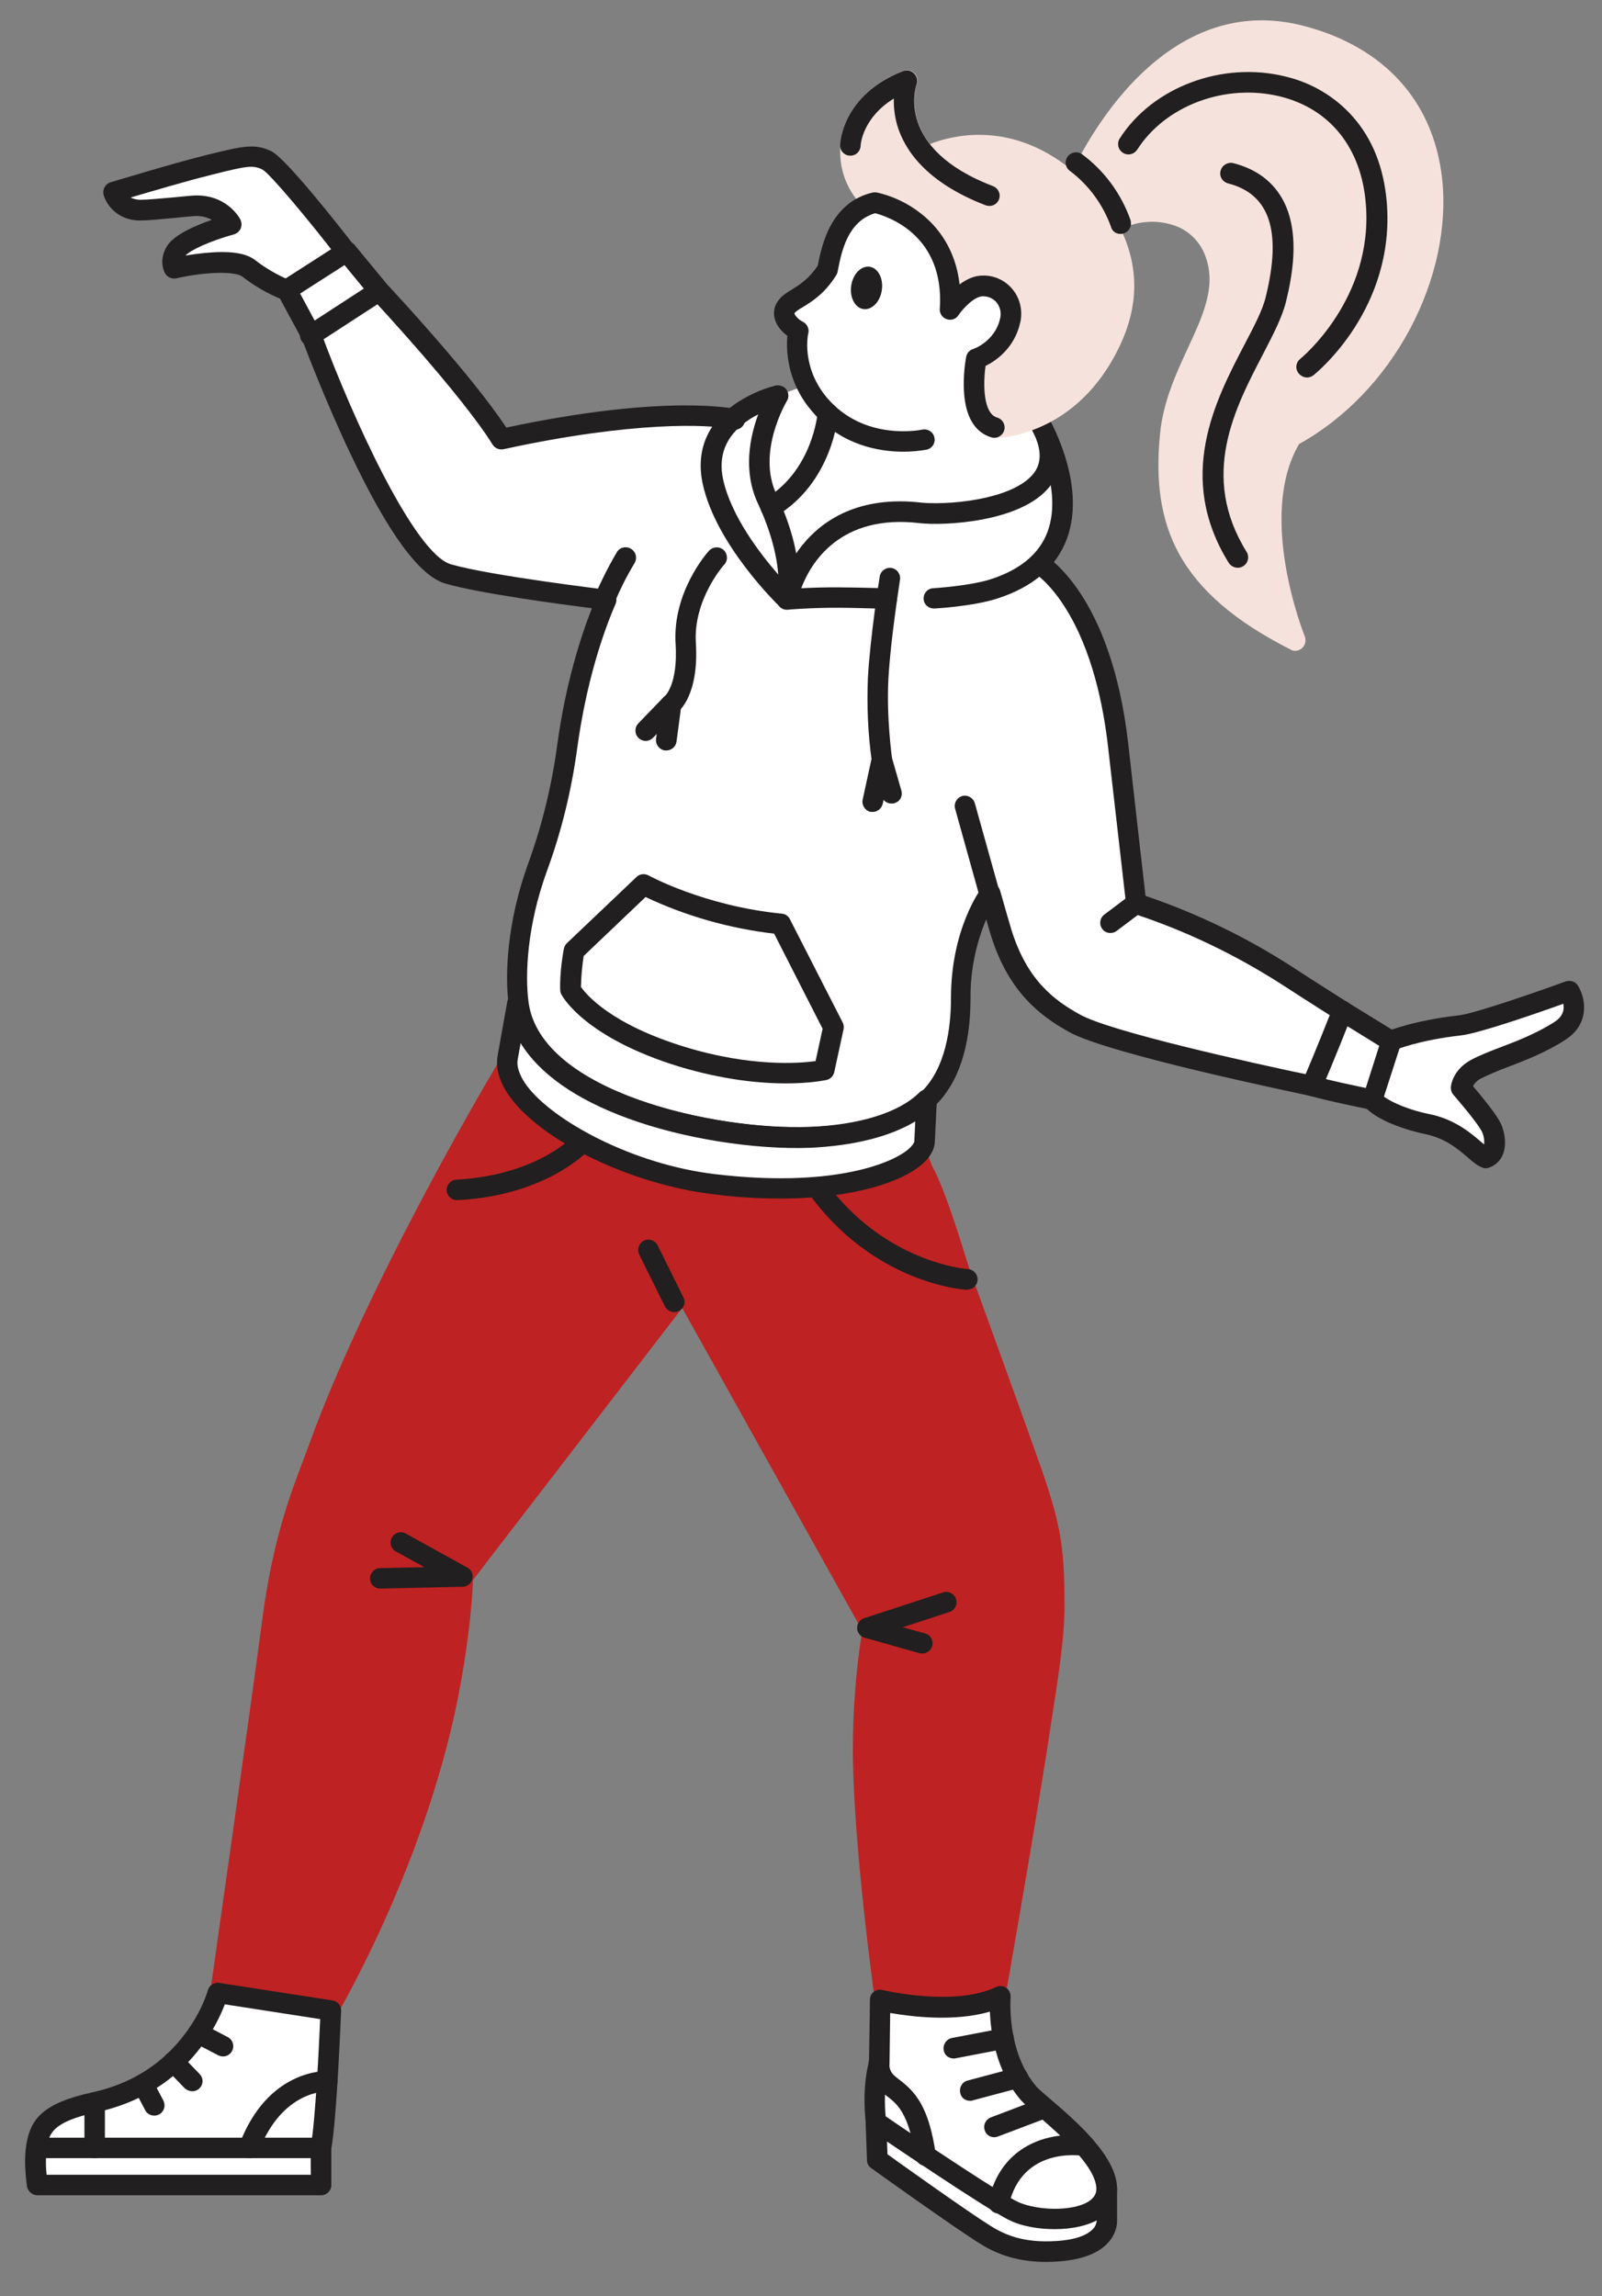<?xml version="1.0" encoding="UTF-8"?> <!-- Generator: Adobe Illustrator 24.3.0, SVG Export Plug-In . SVG Version: 6.00 Build 0) --> <svg xmlns="http://www.w3.org/2000/svg" xmlns:xlink="http://www.w3.org/1999/xlink" version="1.1" id="Layer_1" x="0px" y="0px" viewBox="0 0 704 1009" style="enable-background:new 0 0 704 1009;" xml:space="preserve"><rect x="0" y="0" width="704" height="1009" fill="#808080" stroke="none"/> <style type="text/css"> .st0{fill:#BF2222;} .st1{fill:#211F1F;} .st2{fill:#FFFFFF;} .st3{fill:#F6E2DC;} </style> <path class="st0" d="M96.9,876l47,7.6c0,0,40.3-67.5,54.1-144.9c5.3-29.5,5.3-45.8,5.3-45.8l97.1-126.2l83.2,149.1 c-2.8,17.5-4.2,35.2-4.3,52.9c0,41.8,9.8,110.8,9.8,110.8s0.1,0.1,0.1,0.2c7.5,1.5,30.9,5.4,47.6-0.9c0.1-0.3,0.3-0.5,0.4-0.7 c0,0,11.9-67.6,18.7-110.8c4.6-29.3,7.5-46.6,7.5-61.6c0-26.3-1.8-35.9-12-64.6c-15.8-44.4-38.7-142.8-48.3-133.5 c-9.6,9.3-40.3,18.7-89.2,12.9c-42.1-5-87.9-30.9-90.8-51.4l0,0c0,0-56,93.2-82.9,167.1c-5.9,16.1-15.1,36.3-20.3,75.1 C113.7,757.9,96.8,876,96.9,876z"></path> <path class="st0" d="M143.1,888.1l-47-7.6c-2.4-0.4-4-2.7-3.7-5.1c0.1-1.2,16.9-118.6,23-164.7c4.5-33.9,12.2-54.2,17.9-69.1 c0.9-2.4,1.8-4.8,2.6-7c26.7-73.5,82.6-167,83.2-167.9c0.7-1.1,1.9-1.9,3.2-2.1c2.5-0.4,4.7,1.3,5.1,3.8 c2.4,16.7,43.8,42.4,86.9,47.5c51.8,6.1,78.6-5,85.5-11.7c0.5-0.4,1-0.8,1.6-1c2.4-0.8,4.9,0.4,5.8,2.7 c0.3,0.9,32.7,89.7,48.3,133.5c10.5,29.3,12.3,39.2,12.3,66.1c0,14.3-2.5,30.1-6.6,56.3l-0.9,6c-6.7,42.8-18.6,110.2-18.7,110.9 c0,0.5-0.2,1-0.5,1.5l-0.4,0.7c-0.5,0.9-1.3,1.5-2.3,1.9c-17.5,6.6-40.9,3-50.1,1.1c-1.5-0.2-2.7-1.2-3.3-2.6l-0.1-0.2 c-0.1-0.4-0.2-0.7-0.3-1.1c-0.1-0.7-9.8-69.8-9.8-111.4c0-17.5,1.4-34.9,4.1-52.1l-79.1-141.7l-92,119.6c-0.1,4.8-0.9,20.3-5.3,45.1 c-13.8,77.3-54.3,145.7-54.7,146.4c-0.8,1.4-2.3,2.2-3.9,2.2C143.6,888.1,143.4,888.1,143.1,888.1z M300.3,562.1 c0.1,0,0.2,0,0.3-0.2c1.5,0.1,2.9,1,3.6,2.3l83.2,149.1c0.5,0.9,0.7,2,0.5,3c-2.7,17.2-4.1,34.7-4.2,52.1c0,36,7.4,93.3,9.3,107.1 c8.6,1.5,26.4,3.8,40-0.5c2.1-11.7,12.3-70.2,18.4-108.7l0.9-6c4-25.7,6.5-41.3,6.5-54.9c0-25.8-1.7-34.7-11.8-63.1 C433.7,605,408.2,535,400.8,514.6c-14.7,9.1-45.3,15.1-87.5,10.1c-20.7-2.4-43.2-9.9-61.8-20.4c-16.8-9.5-25.2-18.3-29.3-25.2 c-13.9,24.1-55.8,98.2-77.8,158.4c-0.9,2.3-1.8,4.6-2.7,7.1c-5.8,15.3-13,34.3-17.4,67.1c-5.4,41.1-19.3,138.6-22.4,160.4l39.6,6.4 c7.4-13.1,40-73.5,52-140.7c5.1-28.7,5.2-44.8,5.2-45c0-0.9,0.3-1.9,0.9-2.7l97.1-126.2C297.6,562.8,298.9,562.1,300.3,562.1 L300.3,562.1z"></path> <path class="st1" d="M425.1,566.7c-0.1,0-0.2,0-0.3,0.1c-1.6-0.1-41-2.8-69.6-42.6l0,0c-1.5-2-1-4.8,1-6.3s4.8-1,6.3,1 c26,36.1,62.4,38.8,62.8,38.8c2.4,0.1,4.3,2.1,4.3,4.5C429.6,564.7,427.6,566.7,425.1,566.7L425.1,566.7z"></path> <path class="st1" d="M404.1,726.5l-24.1-6.8c-1.5-0.4-2.6-1.5-3.1-2.9c-0.8-2.4,0.5-4.9,2.9-5.7l34.6-11.3c2.4-0.8,4.9,0.5,5.7,2.9 s-0.5,4.9-2.9,5.7l-20.5,6.7l9.8,2.7c2,0.5,3.3,2.3,3.3,4.3c0,2.5-2,4.5-4.5,4.5C404.8,726.6,404.4,726.6,404.1,726.5z"></path> <path class="st1" d="M167.1,698.1L167.1,698.1c-2.5,0-4.5-2-4.5-4.4c0-2.5,2-4.6,4.5-4.6l19.4-0.4l-12.5-6.9c-2.2-1.2-3-3.9-1.8-6.1 s3.9-3,6.1-1.8l27.1,15c1.4,0.7,2.3,2.2,2.3,3.8c0.1,2.5-1.9,4.5-4.4,4.6L167.1,698.1L167.1,698.1L167.1,698.1z"></path> <path class="st1" d="M200.8,527.4c-2.4,0-4.4-1.9-4.5-4.3c-0.1-2.5,1.8-4.6,4.3-4.7c18.6-1,31.8-6.3,39.6-10.6 c8.4-4.7,12.6-9.2,12.6-9.2c1.6-1.9,4.4-2,6.3-0.4c1.9,1.7,2,4.5,0.4,6.4c-0.7,0.9-18.9,20.8-58.5,22.8 C201,527.4,200.9,527.4,200.8,527.4L200.8,527.4z"></path> <path class="st1" d="M296.3,576.6c-1.7,0-3.3-1-4.1-2.5l-11.3-22.8c0-0.1,0-0.1,0-0.1c-1.1-2.2-0.1-4.9,2.1-6c2.2-1.1,4.9-0.1,6,2.1 l11.3,22.8c0.3,0.6,0.5,1.3,0.5,2C300.8,574.6,298.8,576.6,296.3,576.6L296.3,576.6z"></path> <path class="st2" d="M125.4,127.2c-5.7-2.4-11.2-5.6-16.1-9.4c-7.4-5.7-32.7,0-32.7,0s-1.8-3.1,0.7-7.3c3.7-6.3,24.4-11.9,24.4-11.9 s-4.6-9.2-17.2-8.2c-6.7,0.5-18.4,1.8-22.7,1.8c-9.8,0-11.8-8-11.8-8s27.4-8.4,40.4-11.6c16.3-4,20.8-5.3,26.8-2.3 s34.5,39.9,34.5,39.9"></path> <path class="st1" d="M125.4,131.7c-0.6,0-1.1-0.1-1.7-0.2c-6.2-2.5-12-5.9-17.3-10c-2.7-2.1-14.6-2.4-28.9,0.8 c-1.9,0.4-3.9-0.4-4.9-2.1c-0.3-0.5-3.1-5.5,0.7-11.9c3-5.1,12.6-9.2,19.8-11.7c-2.6-1.4-5.5-1.9-8.4-1.6c-2.1,0.2-4.6,0.4-7.3,0.7 c-6.2,0.6-12.6,1.2-15.7,1.2c-10.6,0-15.2-7.5-16.2-11.4c-0.5-2.3,0.8-4.7,3.1-5.4c1.2-0.3,27.7-8.4,40.7-11.6l1.9-0.5 c15.6-3.8,20.8-5.1,28.1-1.5c6.4,3.2,29.3,32.3,36.1,41.1c1.5,1.9,1.1,4.8-0.8,6.3s-4.8,1.2-6.3-0.8c-13.2-17.1-29.6-36.7-33-38.6 c-4.2-2.1-7.1-1.5-21.9,2.2l-1.9,0.5c-9,2.2-25.3,7-34.1,9.6c1.4,0.7,2.9,1,4.4,1c2.7,0,9.2-0.6,14.9-1.1c2.7-0.3,5.3-0.5,7.4-0.7 c15.4-1.3,21.4,10.1,21.6,10.6c0.1,0.3,0.2,0.6,0.3,0.9c0.6,2.4-0.8,4.8-3.2,5.5c-10.5,2.9-19.1,6.9-21.3,9.3 c2.4-0.4,5.2-0.8,8.2-1.1c11-1.1,18.2-0.1,22.3,3c4.6,3.6,9.6,6.5,15,8.8c1.8,0.7,2.9,2.3,2.9,4.2 C129.9,129.7,127.9,131.7,125.4,131.7L125.4,131.7z"></path> <path class="st2" d="M603.1,483.3c3.2,4.4,14.5,9,24.4,11c14.6,2.9,21.7,13.5,25.3,14.6c6.1-1.9,4.2-10.8,2.4-13.9 c-3.2-5.4-12.9-16.6-12.9-16.6s0.5-5.1,6.5-8.4c8.2-4.5,23.9-8.5,36.9-16.9c10.6-6.9,3.9-17.5,3.9-17.5s-38.8,14.1-48,15.1 c-19.8,2.2-30.4,6.8-30.4,6.8"></path> <path class="st1" d="M652.8,513.4c-0.5,0-1-0.1-1.5-0.4c-2-0.7-3.7-2.1-6.1-4.2c-4.2-3.6-9.9-8.6-18.8-10.4 c-7.8-1.6-22.3-6.1-27.2-12.8l0,0c-1.5-2-1-4.8,1-6.3s4.8-1,6.3,1c2,2.8,11.2,7.2,21.7,9.3c11.3,2.3,18.5,8.6,22.9,12.4 c0.4,0.3,0.7,0.6,1.1,0.9c0.2-2-0.2-4.1-1.1-5.9c-2.4-4.2-9.8-12.9-12.4-15.9c-0.8-0.9-1.2-2.2-1.1-3.4c0-0.8,0.9-7.6,8.8-11.9 c3.5-1.9,7.8-3.6,12.8-5.5c7.7-2.9,16.3-6.3,23.9-11.2c3.9-2.5,4.4-5.6,3.9-8c-10.5,3.8-36.9,13-44.9,13.9 c-18.7,2.1-29,6.4-29.1,6.5c-2.3,1-4.9-0.1-5.9-2.3s0-4.9,2.3-5.9c0.5-0.2,11.5-4.8,31.7-7.1c7.1-0.8,36.3-11,46.9-14.9 c2-0.7,4.3,0,5.4,1.8c3.6,5.8,5.2,16.8-5.3,23.7c-8.3,5.5-17.9,9.2-25.5,12.1c-4,1.5-7.9,3.1-11.7,5c-1.5,0.7-2.8,1.9-3.6,3.4 c3,3.5,9.2,11,11.7,15.4c1.7,2.9,3.5,9.3,1.5,14.5c-1.1,2.9-3.5,5.1-6.4,6C653.7,513.3,653.3,513.4,652.8,513.4L652.8,513.4z"></path> <path class="st2" d="M125.2,127.3l10.9,20.3c0,0,35.8,97.6,60.1,104.6c18.5,5.3,69.4,11.4,69.4,11.4c-5.9,13.8-13.1,35.2-17.1,64.3 c-2.4,18.3-6.8,36.2-13.2,53.5c-8.6,23.9-10.1,46.4-8.2,59.8c6.1,42.8,85.3,60.3,128.6,58.6c23.7-0.9,41.9-6.9,51.4-16.4 c2.2-2.2,14.8-12.7,14.8-44.7c0-29.5,12.8-46.1,12.8-46.1c2.1,7.4,4,14,5.1,17.4c7.5,24,21.1,33.6,32.3,39.8 c17.1,9.5,104.3,27.4,104.3,27.4c8.6,2.4,26.5,6,26.5,6l8.3-25.7L590,444.3c0,0-13.5-8.4-24.6-15.7c-20.6-13.3-42.9-24-66.2-31.6 c0,0-2.8-24.2-8-69.8c-7.3-64.1-34.8-79.6-34.8-79.6l0,0c24-23.5-0.9-64.3-0.9-64.3s-9.2-19.8-50.4-20.8c-36.3-0.9-63,11.4-63,11.4 s-11.1,2.6-19.7,10.1c0,0-29.8-7.1-102.6,8.7c-14.5-23.1-53.5-64.8-53.5-64.8l-14.6-17.7L125.2,127.3z"></path> <path class="st1" d="M349.9,504.3c-23.5,0-51.9-4.9-73.1-12.9c-31.9-11.7-50.3-28.8-53.2-49.6c-1.9-13.4-0.7-36.8,8.4-62 c6.2-17,10.5-34.6,12.9-52.6c3.6-26.2,9.9-46.3,15.2-59.9c-14-1.8-49.2-6.5-64.2-10.8c-11.6-3.3-25.3-22.1-42-57.3 c-11.2-23.6-19.9-46.8-21-49.7l-10.8-20c-1.2-2-0.5-4.6,1.5-5.9l26.3-16.9c1.9-1.3,4.4-0.9,5.9,0.9l14.5,17.6 c2.6,2.7,36.9,39.6,52.2,62.7c70.7-15,100.3-8.3,101.5-8c2.4,0.6,3.9,3,3.3,5.4c-0.5,2.5-3,4-5.4,3.4c-10.1-2.4-44.2-3.6-100.6,8.7 c-1.9,0.4-3.8-0.4-4.8-2c-14-22.4-52.5-63.7-52.9-64.1c-0.1-0.1-0.1-0.1-0.2-0.2l-12-14.6L131.9,129l8.9,16.6 c0.1,0.2,0.2,0.4,0.3,0.6c13.6,36.9,41,97.2,57.1,101.8c17.9,5.1,68.2,11.1,68.7,11.2c0.4,0,0.8,0.1,1.2,0.3c2.3,1,3.4,3.6,2.4,5.9 c-5.5,12.7-12.8,34.1-16.8,63.1c-2.5,18.5-6.9,36.8-13.4,54.4c-8.6,23.7-9.7,45.3-8,57.7c5.5,39.4,82.4,56.3,123.9,54.7 c21.9-0.8,39.5-6.3,48.3-15.1c0.1-0.1,0.2-0.2,0.4-0.4c10.7-10.4,13-28.1,13-41.1c0-30.6,13.1-48.1,13.7-48.8 c0.5-0.8,1.4-1.3,2.3-1.6c2.4-0.7,4.9,0.7,5.6,3.1c2.4,8.5,4.1,14.3,5,17.3c6.8,21.8,18.5,30.8,30.2,37.2 c13.1,7.3,73.2,20.8,103.1,27c0.1,0,0.2,0.1,0.3,0.1c5.8,1.7,16.4,3.9,22.1,5.1l5.9-18.5l-18.3-11.3c-0.2-0.1-13.6-8.6-24.7-15.8 c-20.3-13-42.1-23.5-65-31c-1.7-0.5-3-2-3.2-3.8c0,0-2.8-24.2-8-69.8c-2-17.5-6.9-42.3-19-61.2c-7.1-11.2-13.5-15-13.5-15 c-0.1,0-0.1,0-0.1,0c-2.2-1.3-2.9-4-1.7-6.2c1.3-2.2,4-2.9,6.2-1.7c1.2,0.7,29.5,17.4,37,83c4.1,36.4,6.7,59.2,7.6,66.9 c22.7,7.7,44.4,18.2,64.5,31.2c11,7.2,24.4,15.6,24.5,15.7l21.3,13.1c1.7,1.1,2.5,3.2,1.9,5.2l-8.3,25.7c-0.7,2.1-3,3.4-5.2,3 c-0.8-0.2-18-3.6-26.7-6.1c-5.5-1.2-88.1-18.3-105.4-27.9c-12.7-7-26.7-17.5-34.5-42.4c-0.5-1.6-1.2-4-2.1-7.2 c-4.6,10.9-7,22.7-6.9,34.5c0,21.5-5.3,37.5-15.8,47.6c-0.1,0.1-0.2,0.2-0.3,0.3c-10.5,10.5-29.9,16.8-54.4,17.8 C354,504.3,352,504.3,349.9,504.3L349.9,504.3z"></path> <path class="st1" d="M410.4,267.4c-2.4,0-4.4-1.8-4.5-4.1c-0.2-2.5,1.7-4.7,4.2-4.8c0.2,0,15.9-1,25.1-3.9 c13.1-4.2,21.5-11.2,25.1-20.8c7.8-20.7-8.4-47.8-8.6-48.1c-1.3-2.1-0.6-4.8,1.5-6.1c2.1-1.4,4.9-0.7,6.2,1.4 c0.8,1.3,18.7,31,9.4,55.9c-4.6,12.3-15,21.2-30.8,26.2c-10.3,3.3-26.6,4.3-27.3,4.3C410.6,267.4,410.5,267.4,410.4,267.4 L410.4,267.4z"></path> <path class="st2" d="M223.1,464.7c-3.8,21,45.6,50.4,90.9,55.9c59.3,7,91.9-8.3,92.4-18.8l0.9-18.4c-9.5,9.4-27.7,15.5-51.4,16.4 c-43.4,1.7-122.6-15.8-128.6-58.6L223.1,464.7L223.1,464.7z"></path> <path class="st1" d="M342.9,526.7c-9.9,0-19.8-0.6-29.5-1.9c-35.4-4.2-74.5-22.8-89.1-42.5c-4.8-6.5-6.6-12.7-5.6-18.5l4.2-23.5 c0.3-2.1,2.2-3.7,4.4-3.7h0.1c2.2,0.1,4.1,1.7,4.4,3.9c5.5,39.4,82.4,56.3,123.9,54.7c21.9-0.8,39.5-6.3,48.3-15.1 c0.9-0.9,2.1-1.4,3.4-1.3c2.5,0.1,4.4,2.2,4.3,4.7l-0.9,18.4c-0.1,2.4-1.3,6.1-5.9,10C396,519.4,375.2,526.7,342.9,526.7 L342.9,526.7z M402.2,492.8c-11.1,6.7-27,10.7-46.2,11.6c-24.6,0.9-56-4.1-80-12.9c-23-8.4-39-19.7-47.2-33.1l-1.3,7.2l0,0 c-0.7,4,1.8,8.5,4,11.5c11.4,15.3,46.3,34.6,82.9,38.9c49.7,5.9,76.6-4.1,84.7-10.9c2.1-1.8,2.7-3.1,2.7-3.6L402.2,492.8 L402.2,492.8z"></path> <path class="st1" d="M387.5,338.4c-2.2,0-4.1-1.6-4.4-4c-1.7-12.1-2.2-24.3-1.7-36.5c1-17.8,5-43.5,5.2-44.6l0,0 c0.4-2.4,2.7-4.1,5.2-3.7c2.4,0.4,4.1,2.7,3.7,5.2c0,0.3-4.2,26.4-5.1,43.7c-0.9,17.1,1.6,34.5,1.6,34.7c0,0.3,0,0.5,0,0.7 C392,336.4,390,338.4,387.5,338.4L387.5,338.4z"></path> <path class="st1" d="M383.5,356.8c-0.3,0-0.6-0.1-0.9,0c-2.5-0.6-4-3-3.5-5.4l4-18.4c0.5-2,2.2-3.4,4.3-3.5h0.2c2,0,3.7,1.4,4.3,3.3 l4.2,14.6c0.5,1.7,0,3.6-1.4,4.7c-2,1.6-4.8,1.3-6.4-0.6l-0.4,1.8C387.4,355.3,385.6,356.8,383.5,356.8L383.5,356.8z"></path> <path class="st1" d="M292.8,329.8c-0.2,0-0.4,0-0.6,0c-2.5-0.4-4.2-2.6-3.9-5.1l2.1-15.8c0.4-2.5,2.6-4.2,5.1-3.9 c2.5,0.4,4.2,2.6,3.9,5.1l-2.1,15.8C297,328.1,295.1,329.8,292.8,329.8L292.8,329.8z"></path> <path class="st1" d="M292.3,305.8l-0.1,0.1c0,0,5.8-5.1,4.7-22.9c-1.5-22.8,14-40.3,14.7-41c1.7-1.8,4.5-2,6.4-0.3 c1.8,1.7,2,4.5,0.3,6.4c-0.2,0.1-13.7,15.4-12.5,34.4c1.4,23-7.3,30-8.3,30.7L292.3,305.8z"></path> <path class="st1" d="M280.6,324.3c-1.8-1.8-1.8-4.6-0.1-6.4l11.1-11.5c1.7-1.7,4.5-1.8,6.3-0.1c1.8,1.7,1.9,4.6,0.2,6.4L287,324.2 c-0.9,0.9-2.1,1.4-3.3,1.4C282.6,325.6,281.5,325.1,280.6,324.3z"></path> <path class="st1" d="M488,410c-1.5,0-2.8-0.6-3.6-1.8c-1.5-2-1.1-4.8,0.9-6.3l11.3-8.5c2-1.5,4.8-1.1,6.3,0.9s1.1,4.8-0.9,6.3 l-11.3,8.5C489.9,409.7,489,410,488,410L488,410z"></path> <path class="st1" d="M265.8,267.9c-0.7,0-1.3-0.1-1.9-0.4c-2.3-1-3.4-3.6-2.4-5.9c2.6-6.1,5.6-12.1,8.9-17.8 c0.2-0.2,0.3-0.4,0.4-0.6c0.7-1.7,2.4-2.8,4.3-2.7c2.5,0.1,4.5,2.2,4.4,4.7c0,1.2-0.4,1.9-1.2,3.2c-3.2,5.4-6,11-8.4,16.8 C269.2,266.8,267.6,267.9,265.8,267.9L265.8,267.9z"></path> <path class="st1" d="M430.4,393.7c-4.7-16.7-10.6-38.2-10.7-38.4l0,0c-0.6-2.4,0.8-4.8,3.2-5.5c2.4-0.6,4.8,0.8,5.5,3.2 c0.1,0.2,6,21.7,10.7,38.3c0.1,0.4,0.2,0.8,0.2,1.2c0,2.5-2,4.5-4.5,4.5C432.7,397,431,395.6,430.4,393.7z"></path> <path class="st2" d="M576.5,477.1c4.5-9.8,13.5-32.8,13.5-32.8"></path> <path class="st1" d="M576.5,481.7c-0.6,0-1.3-0.2-1.9-0.4c-2.3-1.1-3.3-3.7-2.3-6c4.4-9.6,13.3-32.4,13.4-32.6v-0.1 c1-2.3,3.6-3.4,5.9-2.5c2.3,1,3.4,3.6,2.5,5.9c-0.3,0.9-9.1,23.2-13.5,33C579.9,480.7,578.3,481.7,576.5,481.7L576.5,481.7z"></path> <path class="st2" d="M166.3,127.9l-30,19.5"></path> <path class="st1" d="M132.6,149.9c-1.4-2-0.8-4.8,1.3-6.2l30-19.5c0.1,0,0.1,0,0.1,0c2.1-1.3,4.9-0.7,6.2,1.4 c1.3,2.1,0.7,4.9-1.4,6.2l-30,19.5c-0.8,0.4-1.6,0.7-2.5,0.7C134.8,152,133.4,151.2,132.6,149.9z"></path> <path class="st1" d="M346,267.9c-0.3,0-0.6,0-1,0c-2.5-0.5-4.1-2.9-3.6-5.3c2-8.6,5.9-16.5,11.4-23.3c8.4-10.3,24.3-21.7,52.3-18.4 c4.1,0.4,14,0.5,24.6-1.5c11.9-2.2,20.3-6.1,24.4-11.2c3.2-4,3.6-8.9,1.4-14.9l0,0c-0.8-2.3,0.4-4.9,2.7-5.8 c2.3-0.8,4.9,0.4,5.8,2.7c4.2,11.3,0.9,19.1-2.7,23.6c-12.5,15.8-46.7,17.3-57.1,16.1c-35.2-4.2-48,17.7-52.1,28.6 c11.5-0.6,20-0.4,32.7-0.1l5,0.1c2.5,0,4.5,2.1,4.4,4.6c0,2.5-2.1,4.5-4.6,4.4l-5-0.1c-14.7-0.4-23.6-0.6-38.3,0.5 C346.2,267.9,346.1,267.9,346,267.9L346,267.9z"></path> <path class="st1" d="M346,267.9c-1.2,0-2.3-0.4-3.3-1.3c-1.2-1.1-28.1-27.3-33.9-54c-3-14.1,1.7-26.1,13.7-34.7 c5.6-3.9,11.8-6.8,18.4-8.5c1.2-0.2,2.4,0,3.4,0.6c2.1,1.3,2.8,4.1,1.5,6.2c-0.1,0.2-13.4,22.3-4.6,41c13.7,29.1,9.4,46.6,9.2,47.3 C349.9,266.5,348.1,267.9,346,267.9L346,267.9z M333.2,182.1c-1.8,0.9-3.6,2-5.3,3.2c-9,6.5-12.4,15-10.1,25.5 c3.5,15.9,16.1,32.4,24.2,41.7c-0.5-7-2.6-17.7-9-31.4C326.4,206.9,329.6,191.8,333.2,182.1L333.2,182.1z"></path> <path class="st1" d="M345.4,476.1c-11.3,0-27.4-1.5-47-7.4c-41.6-12.8-51.3-30.9-51.7-31.7c-0.3-0.6-0.5-1.2-0.5-1.8 c-0.4-7.6,1.5-17.9,1.6-18.3c0.2-0.9,0.6-1.7,1.3-2.4l30.6-29.1c1.4-1.4,3.6-1.6,5.3-0.7c0.3,0.2,24.8,13.5,58.5,16.8 c1.6,0.1,2.9,1,3.6,2.4l23.2,45.4c0.5,0.9,0.6,2,0.4,3l-4.1,18.9c-0.4,1.7-1.7,3-3.4,3.4C362.6,474.7,356.3,476.1,345.4,476.1 L345.4,476.1z M361.5,452.1l-21.3-41.8c-19.6-2.3-38.7-7.7-56.5-16.1l-27.2,25.9c-0.7,4.5-1.1,9-1.2,13.6c2.2,3.2,13,16.4,45.8,26.4 c28.8,8.8,50,7.2,57.3,6.2L361.5,452.1z"></path> <path class="st2" d="M16.3,942.5c-1.5,8,0.2,17.7,0.3,17.8h124.6v-16.4c2.5-13.6,4.3-60.3,4.3-60.3l-49.7-7.7c0,0-10.2,38.4-54.2,48 C21,928.4,17.8,934.5,16.3,942.5L16.3,942.5z"></path> <path class="st1" d="M16.5,964.7c-2.2,0-4-1.5-4.6-3.6c0-0.5-1.8-10.7-0.2-19.4c1.9-10.5,7.2-17.5,28.8-22.2 c17-3.7,30.7-12.3,40.7-25.6c7.6-10,10.1-19.1,10.1-19.2c0.6-2.2,2.8-3.7,5.1-3.3l49.7,7.7c2.3,0.3,3.9,2.3,3.8,4.6 c-0.1,1.9-1.8,46.3-4.3,60.5v16c0,2.5-2,4.5-4.5,4.5H16.5L16.5,964.7z M136.5,943.7c0-0.3,0.1-0.5,0.1-0.8c2-10.8,3.6-44,4.1-55.6 l-41.9-6.5c-4,10.5-18.1,39.1-56.3,47.4c-19.9,4.3-20.8,9.7-21.8,15c-0.6,4.2-0.7,8.4-0.2,12.5h116.1L136.5,943.7z"></path> <path class="st1" d="M11.6,943.9c0-2.5,2-4.5,4.5-4.5h125c2.5,0,4.5,2,4.5,4.5s-2,4.5-4.5,4.5h-125 C13.6,948.4,11.6,946.3,11.6,943.9z"></path> <path class="st1" d="M107.8,948.1c-2.3-0.9-3.5-3.5-2.6-5.8c12.5-33,37.7-32.2,38.8-32.2c2.5,0.1,4.4,2.2,4.3,4.7s-2.2,4.4-4.7,4.3 c-0.2,0-19.7-0.6-29.9,26.4c-0.6,1.7-2.3,2.9-4.2,2.9C109,948.4,108.4,948.3,107.8,948.1z"></path> <path class="st1" d="M37.1,943.9v-20c0-2.5,2-4.5,4.5-4.5s4.5,2,4.5,4.5v20c0,2.5-2,4.5-4.5,4.5S37.1,946.3,37.1,943.9z"></path> <path class="st1" d="M98,903.7c-0.7,0-1.4-0.2-2.1-0.5L85,897.5c-2.2-1.2-3.1-3.9-1.9-6.1s3.9-3.1,6.1-1.9l10.9,5.7 c1.5,0.8,2.4,2.3,2.4,4C102.5,901.7,100.5,903.7,98,903.7L98,903.7z"></path> <path class="st1" d="M81.2,917.7l-8.2-8.5c-1.7-1.8-1.7-4.7,0.1-6.4s4.7-1.7,6.4,0.1l8.2,8.5c0.8,0.8,1.3,1.9,1.3,3.1 c0,2.5-2,4.5-4.5,4.5C83.3,919,82.1,918.5,81.2,917.7z"></path> <path class="st1" d="M63.8,927.3l-4.9-9.3c-1.2-2.2-0.3-4.9,1.9-6.1s4.9-0.3,6.1,1.9l4.9,9.3c0.3,0.7,0.5,1.4,0.5,2.1 c0,2.5-2,4.5-4.5,4.5C66.1,929.7,64.5,928.8,63.8,927.3z"></path> <path class="st2" d="M486.4,961.7V976c0,0,0.8,11.8-21.7,13.3c-15.7,1.1-25-3.1-31.9-7.4c-11.5-7.2-47.3-32.9-47.3-32.9l-0.6-16.5"></path> <path class="st1" d="M430.4,985.8c-11.5-7.2-46-31.9-47.5-33c-1.2-0.8-1.9-2.1-1.9-3.5l-0.6-16.5l0,0c0-2.5,1.9-4.6,4.4-4.7 s4.6,1.8,4.7,4.3l0.5,14.3c7.4,5.3,35.4,25.3,45.2,31.4c6.2,3.9,14.5,7.7,29.2,6.7c9.4-0.6,13.8-3.1,15.7-5.1c1-0.9,1.6-2.1,1.8-3.4 c0-0.1,0-0.1,0-0.2v-14.3c0-2.5,2-4.5,4.5-4.5s4.5,2,4.5,4.5v14.3c0,2.2-0.9,16-25.9,17.7c-1.8,0.1-3.5,0.2-5.2,0.2 C445.5,994,436.6,989.7,430.4,985.8z"></path> <path class="st2" d="M439.6,877.4c-20,9.6-52.9,1.6-53,1.6l-0.4,27.7c-3.3,11.3-1.4,25.8-1.4,25.8s51.4,35.1,60.8,39.3 c12.9,5.8,40.9,4.9,40.7-10.1c-0.1-15.7-29.4-36.3-34.1-41.6C437.4,903.2,439.6,877.4,439.6,877.4L439.6,877.4z"></path> <path class="st1" d="M463.5,979.6c-7.2,0-14.5-1.3-19.6-3.8c-9.7-4.4-59.4-38.3-61.5-39.7c-1-0.7-1.7-1.8-1.9-3.1 c-0.1-0.6-1.9-15.1,1.4-27.1l0.4-27.1c0-0.3,0-0.7,0.1-1c0.5-2.4,3-3.9,5.4-3.3c0.3,0.1,31.6,7.5,49.9-1.3c0.7-0.3,1.5-0.5,2.3-0.4 c2.5,0.2,4.3,2.4,4.1,4.9c0,0.3-1.9,24.1,11.5,39.4c0.9,1,3.3,3.1,5.9,5.3c11,9.4,29.3,25.1,29.4,39.3c0.1,5.4-2.5,9.9-7.3,13.1 C478.4,978.1,471,979.6,463.5,979.6L463.5,979.6z M435,884c-15.6,4.6-34.6,2.2-43.8,0.6l-0.3,22.2c0,0.4-0.1,0.8-0.2,1.2 c-2.4,7.9-1.9,17.9-1.5,22c15.3,10.5,51.2,34.5,58.3,37.7c8.2,3.7,23.9,4.3,31.1-0.4c2.9-2,3.2-4.1,3.2-5.5 c-0.1-10.1-17.7-25.2-26.2-32.5c-2.4-1.9-4.7-4-6.8-6.2C437.7,910.4,435.4,893.4,435,884L435,884z"></path> <path class="st1" d="M406.8,951.8c-2.2,0-4.1-1.6-4.6-3.8c-2.7-19.4-8.1-23.6-12.5-26.9c-3.5-2.7-7.5-5.8-8-14.1 c-0.2-2.5,1.7-4.6,4.2-4.8s4.7,1.7,4.8,4.2c0.2,4.2,1.5,5.2,4.5,7.5c6.7,5.1,13,11.5,16,32.8c0.4,2.5-1.3,4.8-3.8,5.1 C407.2,951.8,407,951.8,406.8,951.8L406.8,951.8z"></path> <path class="st1" d="M419.1,904.6c-2.2,0-4.1-1.5-4.4-3.7c-0.4-2.5,1.2-4.8,3.6-5.3l21.9-4.2c2.5-0.4,4.8,1.2,5.3,3.6 c0.4,2.5-1.2,4.8-3.6,5.3l-21.9,4.2C419.7,904.6,419.4,904.6,419.1,904.6L419.1,904.6z"></path> <path class="st1" d="M426.3,923.2c-2.1,0-3.9-1.3-4.3-3.4c-0.6-2.4,0.8-4.9,3.2-5.5l21-5.6l0,0c2.4-0.6,4.9,0.8,5.5,3.2 s-0.8,4.9-3.2,5.5l-21,5.6C427.1,923.2,426.7,923.2,426.3,923.2L426.3,923.2z"></path> <path class="st1" d="M436.9,939.2c-1.9,0-3.6-1.2-4.1-2.9c-0.9-2.3,0.3-4.9,2.6-5.8l22.1-8.4c2.3-0.9,4.9,0.3,5.8,2.6 s-0.3,4.9-2.6,5.8l-22.2,8.4C438,939.1,437.4,939.2,436.9,939.2L436.9,939.2z"></path> <path class="st1" d="M438.9,972.6c-0.3,0-0.6-0.1-1.1,0l0,0c-2.4-0.6-3.9-3-3.4-5.4c4-17.8,15.5-24.6,24.5-27.3 c6-1.7,12.2-2.2,18.3-1.4h0.1c2.5,0.4,4.1,2.7,3.7,5.2s-2.7,4.1-5.2,3.7c-1.1-0.2-26.7-4-32.5,21.7 C442.8,971.1,441,972.6,438.9,972.6L438.9,972.6z"></path> <path class="st2" d="M436.8,187.9c-13-3.7-7.9-30.2-7.9-30.2s12-3.8,14.9-16.7c2-8.5-4.2-15.4-12-15.3c-7.4,0.1-14.4,10.3-14.4,10.3 c2.8-40-32.9-46.9-32.9-46.9c-16.6,3.9-19.4,22.1-20.9,29.4c-7.2,11.5-15.2,12.3-18.2,16.6c-2.6,3.6,1.4,8.3,5.4,10.3 c0,0-3.9,16.8,9.4,32.4c18.2,21.3,46,15.3,46,15.3L436.8,187.9z"></path> <path class="st3" d="M429,157.8c0,0-5.2,26.5,8,30.3c0,0,33.5,0.1,51.4-38.6c15.6-33.7-4.2-60.6-25.3-75 c-26.7-18.2-50.8-7.8-55.5-5.5c-15.1-16.4-8.8-33.4-8.8-33.4c-24.3,9.5-24.9,28.5-24.9,28.5h0.1c-1.4,15.8,8.8,23.8,8.8,23.8 l1.8,1.3c0,0,35.7,6.8,32.9,46.9c0,0,7-10.2,14.4-10.3c7.7-0.1,13.9,6.8,12,15.3C440.9,153.9,429,157.8,429,157.8L429,157.8z"></path> <path class="st3" d="M436.9,192.5c-0.5,0-0.9,0-1.2-0.3c-16.6-4.7-11.7-32.3-11.1-35.4c0.3-1.6,1.5-2.9,3-3.4 c0.4-0.2,9.6-3.4,11.9-13.5c0.6-2.4,0.1-4.9-1.4-6.9c-1.5-1.9-3.7-2.9-6.1-2.9h-0.1c-3.8,0-8.9,5.6-10.7,8.3c-0.9,1.4-2.4,2.1-4,2 c-2.5-0.2-4.4-2.3-4.2-4.8c2.4-35.5-28-41.9-29.3-42.2c-0.7-0.2-1.3-0.4-1.8-0.8l-1.8-1.3c-0.1,0-0.1-0.1-0.2-0.1 c-0.5-0.4-11.7-9.5-10.6-26.9c0-0.2,0-0.4,0-0.6c0-0.9,0.9-22.1,27.7-32.6c1-0.4,2.2-0.4,3.2,0c2.4,0.9,3.6,3.5,2.7,5.8 c-0.1,0.2-4.6,13.1,5.8,26.4c9.1-3.6,32-9.6,56.8,7.3c12.7,8.7,22.7,20.1,28,32.2c6.9,15.7,6.6,32-1.1,48.5 C473.5,192,438.6,192.5,436.9,192.5L436.9,192.5z M430.2,68.3c-7.2,0-14.3,1.6-20.8,4.7c-1.8,0.9-3.9,0.5-5.3-1 c-9.6-10.5-11.5-21.2-11.3-28.6c-12.3,7.6-14.2,17.7-14.5,20.2c0,0.2,0,0.5,0,0.8c-1.1,12.5,6.3,19.1,7.1,19.8l1,0.7 c6.7,1.8,12.9,4.9,18.4,9.1c7.1,5.6,15.1,15.3,16.9,31.1c2.9-2.2,6.4-3.9,10.1-3.9h0.2c5.1-0.1,9.9,2.2,13.1,6.2 c3.3,4.1,4.4,9.5,3.2,14.6c-2.6,11.3-10.9,16.8-15.2,18.9c-1.1,7.7-1.1,20.1,4.5,22.5c4.5-0.2,31.4-3.2,46.6-35.9 c17.3-37.5-13.8-62.6-23.8-69.4C449.3,70.6,438.8,68.3,430.2,68.3L430.2,68.3z"></path> <ellipse transform="matrix(0.147 -0.989 0.989 0.147 199.691 484.637)" class="st1" cx="380.9" cy="126.5" rx="9.4" ry="6.8"></ellipse> <path class="st1" d="M334.9,225.3c-1.3-2.1-0.6-4.9,1.5-6.2c20.7-12.4,22.9-37.4,22.9-37.7c0.1-2.5,2.3-4.4,4.8-4.2s4.4,2.3,4.2,4.8 c-0.1,1.3-2.5,29.9-27.2,44.8c-0.7,0.4-1.5,0.6-2.3,0.6C337.2,227.4,335.8,226.6,334.9,225.3z"></path> <path class="st1" d="M397,198.5c-10.7,0-27.5-2.8-40.2-17.8c-7.9-9.1-11.8-21.1-10.8-33.1c-2.4-1.8-4.8-4.5-5.6-7.7 c-0.6-2.6-0.2-5.3,1.4-7.5c1.6-2.4,4-3.8,6.4-5.3c3.4-2.1,7.3-4.6,11.2-10.4v-0.2c1.7-8.3,5.4-27.5,24.1-31.9c0.6-0.1,1.3-0.1,1.9,0 c7.1,1.6,13.7,4.8,19.4,9.3c7.1,5.6,15.1,15.3,16.9,31.1c2.9-2.2,6.4-3.9,10.1-3.9h0.2c5.1-0.1,9.9,2.2,13.1,6.2 c3.3,4.1,4.4,9.5,3.2,14.6c-2.6,11.3-10.9,16.8-15.2,18.9c-1.1,7.9-1.1,20.9,5.1,22.7c2.4,0.7,3.8,3.2,3.1,5.6 c-0.7,2.4-3.2,3.8-5.6,3.1c-5.1-1.5-11.4-6.2-12.1-20.6c-0.2-5,0.1-9.9,1-14.8c0.3-1.6,1.4-2.9,3-3.4c0.1,0,9.6-3.2,11.9-13.4 c0.6-2.4,0.1-4.9-1.4-6.9c-1.5-1.9-3.7-2.9-6.1-2.9h-0.1c-3.8,0-8.9,5.6-10.7,8.3c-0.9,1.4-2.4,2.1-4,2c-2.5-0.2-4.4-2.3-4.2-4.8 c2.2-32.5-23.1-40.6-28.4-42c-12.2,3.5-14.8,17.2-16.3,24.6l-0.2,1.1c-0.1,0.5-0.3,1-0.6,1.5c-5.1,8.2-10.6,11.5-14.6,14 c-1.7,1-3.2,1.9-3.8,2.8c0.1,0.7,1.5,2.6,3.7,3.7c1.9,0.9,2.9,3.1,2.4,5.1c-0.1,0.2-3.3,14.8,8.4,28.5c16.2,18.9,40.7,14,41.7,13.8 c2.4-0.5,4.8,1,5.3,3.4c0.6,2.5-1,4.9-3.4,5.4C403.8,198.2,400.4,198.5,397,198.5L397,198.5z"></path> <path class="st1" d="M434.8,90.5c-0.6,0-1.1-0.1-1.7-0.3c-26.5-10.2-35.7-24.7-38.8-35.1c-1.1-3.8-1.6-7.8-1.5-11.8 c-13.8,8.5-14.6,20.2-14.6,20.8c-0.1,2.4-2.1,4.4-4.6,4.3c-2.5,0-4.5-2.1-4.4-4.6c0-0.9,0.9-22.1,27.7-32.6c1-0.3,2.1-0.4,3.1,0 c2.4,0.9,3.6,3.4,2.8,5.8c-0.4,1.2-9.4,28.4,33.6,44.8c1.7,0.7,2.9,2.3,2.9,4.2C439.3,88.5,437.3,90.5,434.8,90.5L434.8,90.5z"></path> <path class="st3" d="M533.2,109.5c11.2,26.4-15.8,49.3-19,81.4c-3.8,38,6.3,65.9,54.8,90.5c0,0-22.8-55.5-1.5-89.7 c68.6-36.5,94.2-152.1,4.6-175.8c-53-14.1-85.2,38.2-95.6,58.6c6.6,6,11.8,13.4,15.1,21.6C504.2,90,525.7,91.8,533.2,109.5z"></path> <path class="st3" d="M567.1,285.4c-24.2-12.2-40.2-26-49-42.1c-7.8-14.3-10.5-31.1-8.3-52.9c1.4-14,7.1-26.4,12.2-37.4 c7-15.1,13-28.1,7.2-41.7c-2.4-5.6-7-10-12.8-12.1c-7.4-2.6-15.5-2.3-22.7,1c-0.1,0-0.2,0.1-0.3,0.1c-2.3,0.9-5-0.3-5.9-2.6 c-3.1-7.6-7.8-14.3-13.9-19.8c-1.5-1.4-1.9-3.7-1-5.5c5.1-10,16.2-29.1,32.9-43.6C526.2,10.9,549,5,573.4,11.5 c35,9.3,56.4,33,60.3,66.6c2.4,21.3-2.6,45-14.2,66.7c-11.6,21.6-28.8,39.4-48.6,50.3c-18.7,31.9,2.3,84.1,2.5,84.6s0.3,1.1,0.3,1.7 c0,2.6-2.1,4.6-4.6,4.6C568.3,286,567.6,285.8,567.1,285.4z M555.3,18.3c-19.7,0-48.9,9.4-73.1,55.4c4.9,4.8,8.9,10.4,11.9,16.6 c8.3-2.6,17.3-2.5,25.5,0.5c8.2,2.9,14.7,9.1,18,17.1c7.3,17.3,0.2,32.8-7.3,49.1c-5,10.8-10.1,22-11.4,34.5 c-2,20.1,0.3,34.8,7.3,47.6c6.6,12.1,18.1,22.8,34.8,32.7c-5.7-18.6-13.7-56,2.8-82.5c0.4-0.7,1-1.2,1.7-1.6 c18.7-10,35.1-26.7,46-47.2c10.7-20.1,15.4-41.9,13.1-61.4c-3.5-29.7-22.5-50.6-53.6-58.8C565.9,19,560.6,18.3,555.3,18.3 L555.3,18.3z"></path> <path class="st1" d="M540,247.4c-23.4-37.7-6-71.3,6.8-95.8c4.3-8.2,8-15.2,9.4-21c7.2-29,1.8-45.3-16.5-50c-2.5-0.7-4-3.1-3.3-5.6 s3.2-3.9,5.6-3.3c14.5,3.7,23.5,13.6,25.8,28.6c1.4,8.9,0.5,19.5-2.7,32.4c-1.7,6.8-5.6,14.3-10.1,23c-12.4,23.8-27.9,53.4-7.2,86.8 c0.5,0.7,0.7,1.6,0.7,2.4c0,2.6-2.1,4.6-4.6,4.6C542.4,249.5,540.9,248.7,540,247.4z"></path> <path class="st1" d="M574.4,165.9c-1.4,0-2.7-0.7-3.7-1.8c-1.6-2-1.3-4.8,0.7-6.4c0.4-0.3,32.3-26.5,28.8-68.3 c-2-24.5-15.8-41.6-37.6-47c-24-5.9-50.4,3.9-62.8,23.3c-0.1,0-0.1,0.1-0.1,0.1c-1.4,2.1-4.2,2.7-6.3,1.3s-2.7-4.2-1.3-6.3 c14.5-22.6,45.1-34,72.7-27.2c11.5,2.7,22,8.9,29.8,17.8c8.6,9.8,13.5,22.3,14.8,37.3c3.9,46.8-30.7,75-32.2,76.2 C576.4,165.5,575.4,165.9,574.4,165.9L574.4,165.9z"></path> <path class="st1" d="M492.4,102.8c-2,0-3.7-1.2-4.2-3.2c-3.5-9.7-9.7-18.2-17.9-24.4c-2.1-1.4-2.6-4.2-1.2-6.3 c1.4-2,4.2-2.6,6.3-1.2c9.9,7.3,17.3,17.4,21.4,29c0.1,0.5,0.2,1,0.2,1.5C497,100.8,494.9,102.8,492.4,102.8L492.4,102.8z"></path> </svg> 